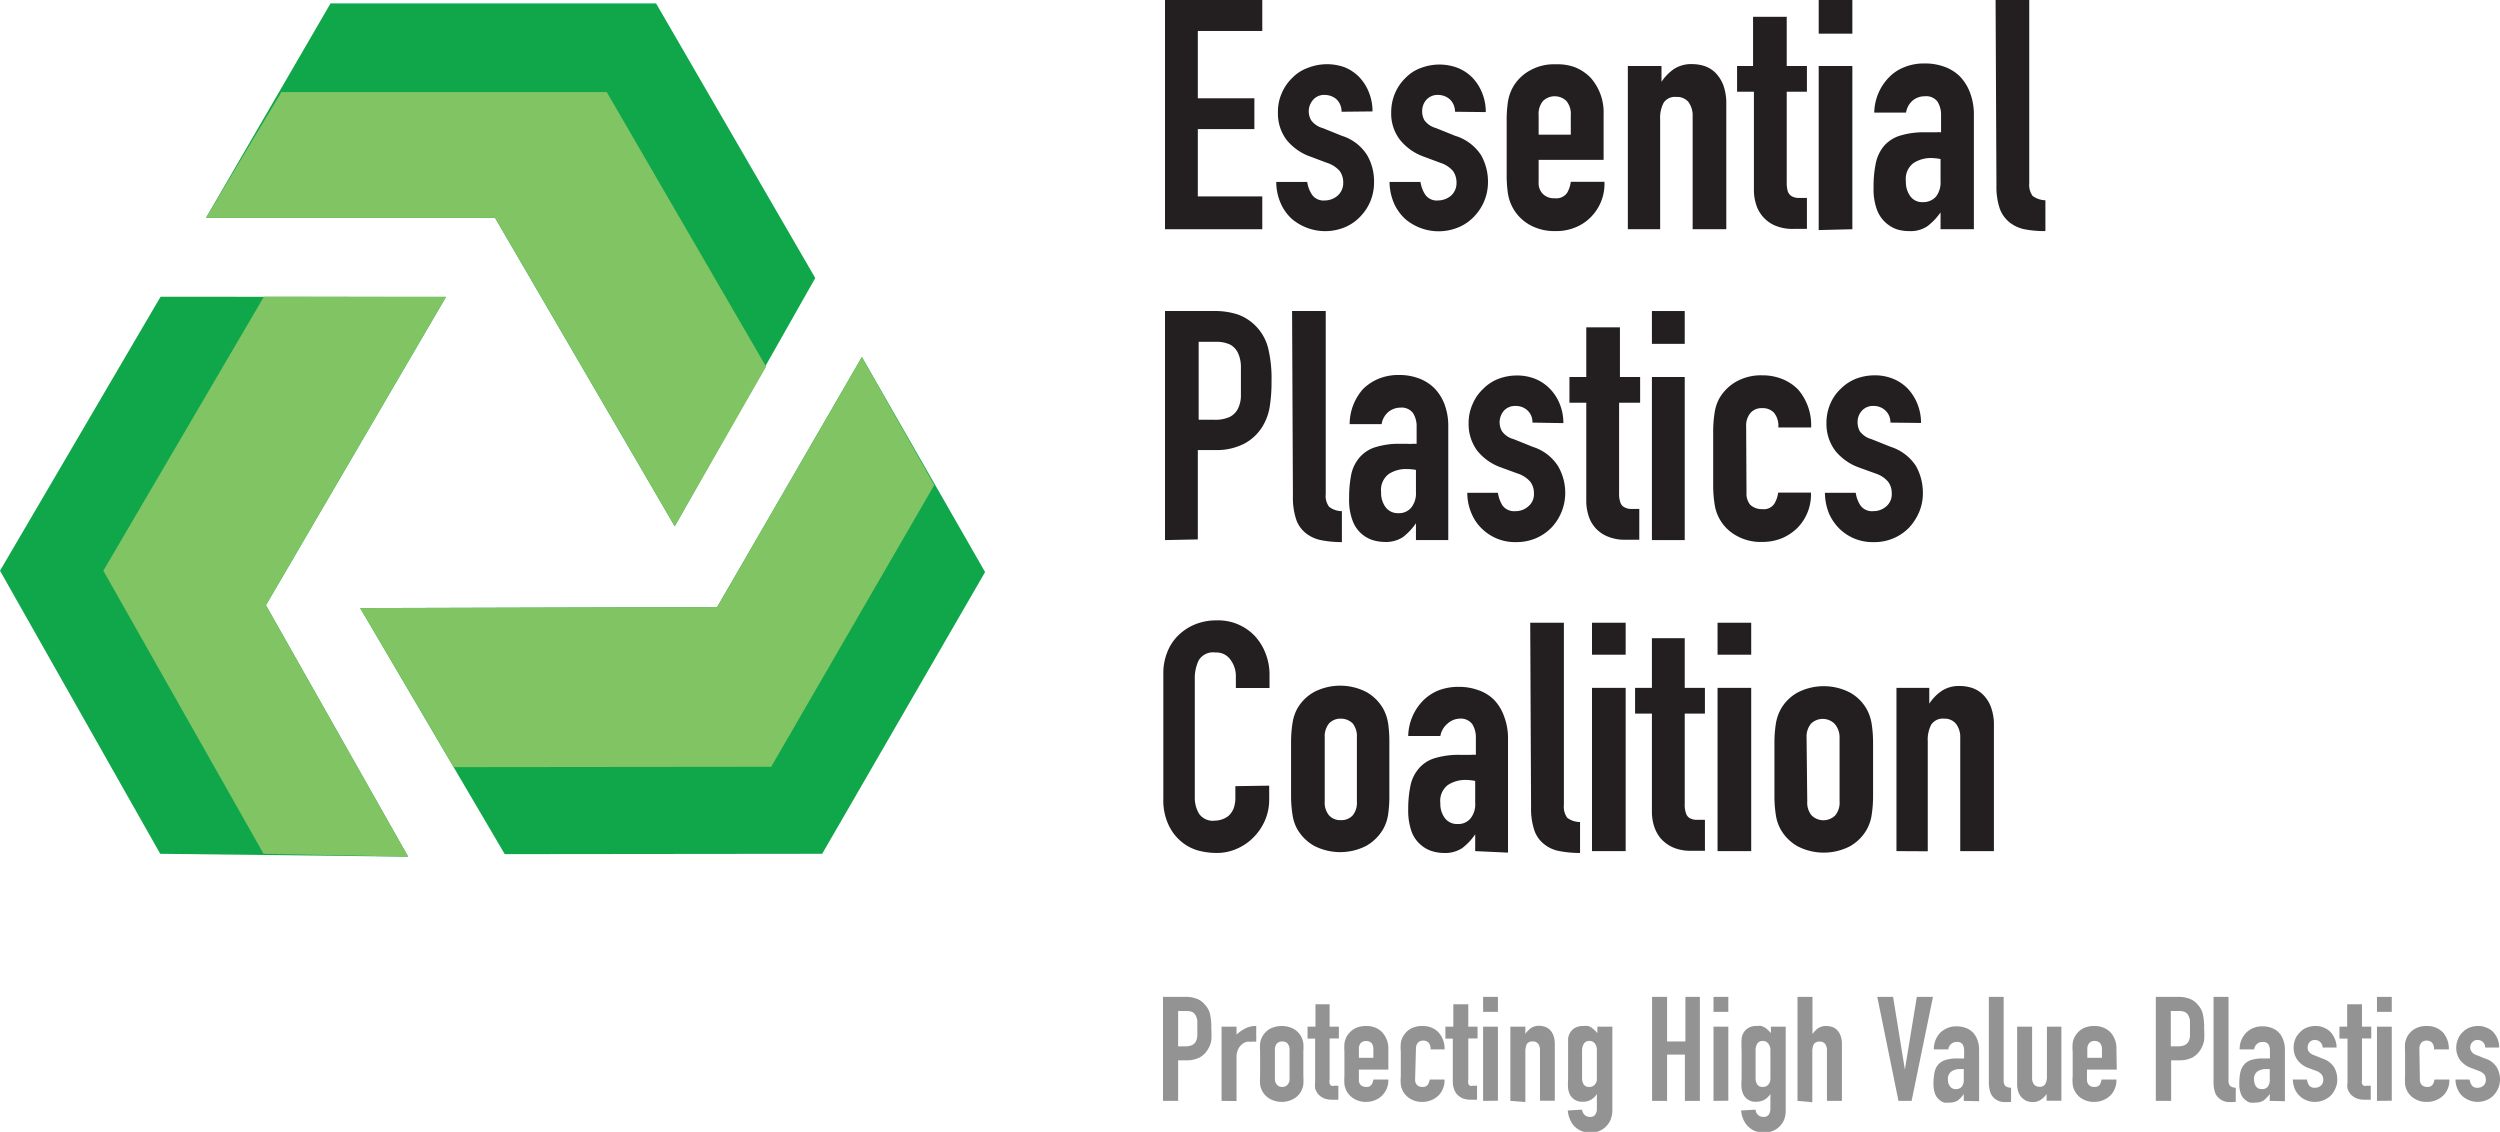 <svg xmlns="http://www.w3.org/2000/svg" viewBox="0 0 148.54 67.25"><defs><style>.cls-1{fill:#10a74b;}.cls-2{fill:#939393;}.cls-3{fill:#231f20;}.cls-4{fill:#80c463;}</style></defs><title>2Asset 14</title><g id="Layer_2" data-name="Layer 2"><g id="Layer_1-2" data-name="Layer 1"><polygon class="cls-1" points="19.64 0.2 38.98 0.2 48.44 16.52 40.09 31.27 29.41 12.94 12.24 12.94 19.64 0.2"/><polygon class="cls-1" points="58.53 33.99 48.85 50.73 29.99 50.75 21.4 36.13 42.61 36.07 51.21 21.21 58.53 33.99"/><polygon class="cls-1" points="9.52 50.73 0 33.91 9.54 17.63 26.5 17.64 15.8 35.96 24.25 50.9 9.52 50.73"/><path class="cls-2" d="M69.1,65.41V59.23h1.33a1.79,1.79,0,0,1,.64.1,1.09,1.09,0,0,1,.5.34,1.26,1.26,0,0,1,.32.56,3.6,3.6,0,0,1,.08.89,4.72,4.72,0,0,1,0,.7,1.38,1.38,0,0,1-.21.54,1.27,1.27,0,0,1-.48.47,1.69,1.69,0,0,1-.8.17H70v2.41ZM70,60.07v2.1h.42a1,1,0,0,0,.42-.08.52.52,0,0,0,.22-.22.94.94,0,0,0,.08-.32c0-.13,0-.27,0-.43s0-.28,0-.41a.74.74,0,0,0-.08-.34.5.5,0,0,0-.2-.23.9.9,0,0,0-.4-.07Z"/><path class="cls-2" d="M72.58,65.41V61h.89v.47A2.5,2.5,0,0,1,74,61.1a1.38,1.38,0,0,1,.64-.14v.94a.65.65,0,0,0-.27,0,1.13,1.13,0,0,0-.3,0,.83.83,0,0,0-.29.16.84.84,0,0,0-.22.3,1,1,0,0,0-.09.45v2.61Z"/><path class="cls-2" d="M74.87,62.49a3.84,3.84,0,0,1,0-.5,1.25,1.25,0,0,1,.13-.4,1.24,1.24,0,0,1,.45-.46,1.55,1.55,0,0,1,1.41,0,1.17,1.17,0,0,1,.45.46,1.25,1.25,0,0,1,.13.4,3.75,3.75,0,0,1,0,.5v1.45a3.6,3.6,0,0,1,0,.49,1.18,1.18,0,0,1-.13.4,1.11,1.11,0,0,1-.45.46,1.47,1.47,0,0,1-1.41,0,1.17,1.17,0,0,1-.58-.86,3.68,3.68,0,0,1,0-.49Zm.88,1.59a.51.51,0,0,0,.12.37.39.39,0,0,0,.32.13.39.39,0,0,0,.31-.13.51.51,0,0,0,.12-.37V62.35A.54.54,0,0,0,76.5,62a.41.41,0,0,0-.31-.12.42.42,0,0,0-.32.12.54.54,0,0,0-.12.38Z"/><path class="cls-2" d="M78.16,61V59.67H79V61h.55v.7H79v2.44a.78.78,0,0,0,0,.24.27.27,0,0,0,.1.13.34.34,0,0,0,.17,0h.25v.83h-.37a1.21,1.21,0,0,1-.5-.09,1.08,1.08,0,0,1-.33-.24,1,1,0,0,1-.18-.34,1.49,1.49,0,0,1,0-.36V61.71h-.45V61Z"/><path class="cls-2" d="M82.49,63.55H80.74v.6a.43.43,0,0,0,.11.32.48.48,0,0,0,.32.11.33.33,0,0,0,.33-.15.67.67,0,0,0,.1-.29h.89a1.27,1.27,0,0,1-.36.94,1.2,1.2,0,0,1-.41.28,1.42,1.42,0,0,1-.55.11,1.34,1.34,0,0,1-.71-.18,1.24,1.24,0,0,1-.45-.46,1.45,1.45,0,0,1-.13-.4,3.68,3.68,0,0,1,0-.49V62.49a3.84,3.84,0,0,1,0-.5,1.57,1.57,0,0,1,.13-.4,1.32,1.32,0,0,1,.45-.46,1.43,1.43,0,0,1,.71-.17,1.38,1.38,0,0,1,.55.1,1.17,1.17,0,0,1,.42.29,1.43,1.43,0,0,1,.35,1Zm-1.75-.7h.86v-.5a.59.59,0,0,0-.11-.38.49.49,0,0,0-.64,0,.54.54,0,0,0-.11.38Z"/><path class="cls-2" d="M84.08,64.15a.44.44,0,0,0,.12.32.43.43,0,0,0,.31.11.36.36,0,0,0,.34-.15,1.11,1.11,0,0,0,.1-.29h.88a1.3,1.3,0,0,1-.35.94,1.34,1.34,0,0,1-.42.28,1.38,1.38,0,0,1-.55.11,1.34,1.34,0,0,1-.71-.18,1.14,1.14,0,0,1-.44-.46,1,1,0,0,1-.13-.4,2.49,2.49,0,0,1,0-.49V62.49a2.6,2.6,0,0,1,0-.5,1,1,0,0,1,.13-.4,1.21,1.21,0,0,1,.44-.46,1.43,1.43,0,0,1,.71-.17,1.38,1.38,0,0,1,.55.1,1.17,1.17,0,0,1,.42.29,1.44,1.44,0,0,1,.35,1H85a.58.58,0,0,0-.12-.4.42.42,0,0,0-.32-.12.4.4,0,0,0-.31.12.54.54,0,0,0-.12.38Z"/><path class="cls-2" d="M86.35,61V59.67h.89V61h.55v.7h-.55v2.44a.78.78,0,0,0,0,.24.22.22,0,0,0,.1.13.31.31,0,0,0,.17,0h.25v.83h-.37a1.29,1.29,0,0,1-.51-.09,1.16,1.16,0,0,1-.32-.24,1,1,0,0,1-.18-.34,1.13,1.13,0,0,1-.06-.36V61.71h-.44V61Z"/><path class="cls-2" d="M88.12,60.12v-.89H89v.89Zm0,5.29V61H89v4.4Z"/><path class="cls-2" d="M89.74,65.41V61h.89v.43h0a1.42,1.42,0,0,1,.34-.35.84.84,0,0,1,.5-.13,1,1,0,0,1,.33.06.74.74,0,0,1,.29.18.89.89,0,0,1,.21.34,1.41,1.41,0,0,1,.08.5v3.37H91.5v-3a.65.65,0,0,0-.11-.39.39.39,0,0,0-.32-.13.38.38,0,0,0-.35.15,1,1,0,0,0-.09.45v3Z"/><path class="cls-2" d="M94,65.93a.51.51,0,0,0,.13.29.43.43,0,0,0,.34.14.34.34,0,0,0,.31-.13.56.56,0,0,0,.1-.35V65h0a1,1,0,0,1-.35.34.91.91,0,0,1-.47.12.81.81,0,0,1-.78-.42,1.16,1.16,0,0,1-.11-.37,4.3,4.3,0,0,1,0-.58V62.43c0-.32,0-.56,0-.71a.85.85,0,0,1,.41-.65,1,1,0,0,1,.5-.11,1.14,1.14,0,0,1,.28,0,1,1,0,0,1,.21.1l.17.14.17.18V61h.89V66a1.54,1.54,0,0,1-.08.46,1.14,1.14,0,0,1-.24.41,1.27,1.27,0,0,1-.41.31,1.4,1.4,0,0,1-.6.12,1.54,1.54,0,0,1-.42-.07,1.13,1.13,0,0,1-.4-.22,1.07,1.07,0,0,1-.32-.4,1.68,1.68,0,0,1-.18-.63Zm0-1.87a.69.69,0,0,0,.09.36.36.36,0,0,0,.35.16.4.4,0,0,0,.31-.13.48.48,0,0,0,.13-.35V62.39a.61.61,0,0,0-.12-.39.39.39,0,0,0-.32-.15.36.36,0,0,0-.33.16.78.78,0,0,0-.11.43Z"/><path class="cls-2" d="M98.16,65.41V59.23h.89v2.65h1.09V59.23H101v6.18h-.89V62.66H99.05v2.75Z"/><path class="cls-2" d="M101.81,60.12v-.89h.88v.89Zm0,5.29V61h.88v4.4Z"/><path class="cls-2" d="M104.31,65.93a.49.49,0,0,0,.12.29.45.45,0,0,0,.35.14.35.35,0,0,0,.31-.13.63.63,0,0,0,.1-.35V65h0a1.13,1.13,0,0,1-.35.34,1,1,0,0,1-.48.12.79.79,0,0,1-.77-.42,1.16,1.16,0,0,1-.11-.37,3,3,0,0,1,0-.58V62.43a6,6,0,0,1,0-.71.83.83,0,0,1,.41-.65.91.91,0,0,1,.49-.11,1.09,1.09,0,0,1,.28,0l.22.1.17.14.17.18V61h.88V66a1.51,1.51,0,0,1-.07.46,1.14,1.14,0,0,1-.24.41,1.21,1.21,0,0,1-.42.31,1.4,1.4,0,0,1-.6.12,1.53,1.53,0,0,1-.41-.07,1,1,0,0,1-.4-.22,1.2,1.2,0,0,1-.33-.4,1.68,1.68,0,0,1-.18-.63Zm0-1.87a.69.69,0,0,0,.09.36.36.36,0,0,0,.34.16.41.41,0,0,0,.32-.13.52.52,0,0,0,.13-.35V62.39a.61.61,0,0,0-.13-.39.38.38,0,0,0-.32-.15.36.36,0,0,0-.33.16.78.78,0,0,0-.1.43Z"/><path class="cls-2" d="M106.8,65.41V59.23h.89v2.21h0a1.42,1.42,0,0,1,.34-.35.84.84,0,0,1,.5-.13,1,1,0,0,1,.33.06.68.68,0,0,1,.29.18.89.89,0,0,1,.21.34,1.41,1.41,0,0,1,.08.5v3.37h-.89v-3a.65.65,0,0,0-.11-.39.39.39,0,0,0-.32-.13.39.39,0,0,0-.35.15,1,1,0,0,0-.09.45v3Z"/><path class="cls-2" d="M114.85,59.23l-1.27,6.18h-.78l-1.26-6.18h.94l.7,4.32h0l.71-4.32Z"/><path class="cls-2" d="M116.68,65.41V65h0a1.63,1.63,0,0,1-.35.38.88.88,0,0,1-.5.13,1.12,1.12,0,0,1-.31,0,.76.76,0,0,1-.31-.18.84.84,0,0,1-.24-.35,1.69,1.69,0,0,1-.09-.6,3.2,3.2,0,0,1,.06-.65,1.06,1.06,0,0,1,.22-.48,1,1,0,0,1,.43-.27,2.22,2.22,0,0,1,.69-.09h.42v-.46a.74.74,0,0,0-.09-.38.38.38,0,0,0-.35-.14.48.48,0,0,0-.32.11.49.49,0,0,0-.18.33h-.86a1.42,1.42,0,0,1,.39-1,1.51,1.51,0,0,1,.42-.27,1.38,1.38,0,0,1,.55-.1,1.5,1.5,0,0,1,.52.09,1.13,1.13,0,0,1,.43.26,1.32,1.32,0,0,1,.27.43,1.62,1.62,0,0,1,.11.61v3.06Zm0-1.89-.24,0a.86.86,0,0,0-.49.14.53.53,0,0,0-.21.49.61.61,0,0,0,.13.41.4.4,0,0,0,.33.15.45.45,0,0,0,.36-.14.66.66,0,0,0,.12-.42Z"/><path class="cls-2" d="M118.17,59.23h.88v4.94a.53.53,0,0,0,.09.35.62.62,0,0,0,.35.11v.84a3,3,0,0,1-.55,0,1,1,0,0,1-.42-.19.85.85,0,0,1-.26-.37,1.83,1.83,0,0,1-.09-.63Z"/><path class="cls-2" d="M122.48,61v4.4h-.88V65h0a1.22,1.22,0,0,1-.34.34.84.84,0,0,1-.49.14,1,1,0,0,1-.34-.06.88.88,0,0,1-.5-.52,1.46,1.46,0,0,1-.08-.5V61h.89v3.05a.61.61,0,0,0,.11.38.4.4,0,0,0,.32.14.36.36,0,0,0,.35-.16.88.88,0,0,0,.1-.45V61Z"/><path class="cls-2" d="M125.77,63.55H124v.6a.44.44,0,0,0,.12.32.43.43,0,0,0,.31.11.36.36,0,0,0,.34-.15,1.11,1.11,0,0,0,.1-.29h.88a1.3,1.3,0,0,1-.35.94,1.34,1.34,0,0,1-.42.28,1.38,1.38,0,0,1-.55.11,1.34,1.34,0,0,1-.71-.18,1.14,1.14,0,0,1-.44-.46,1,1,0,0,1-.13-.4,2.49,2.49,0,0,1,0-.49V62.49a2.6,2.6,0,0,1,0-.5,1,1,0,0,1,.13-.4,1.21,1.21,0,0,1,.44-.46,1.43,1.43,0,0,1,.71-.17,1.38,1.38,0,0,1,.55.1,1.3,1.3,0,0,1,.43.29,1.43,1.43,0,0,1,.34,1Zm-1.75-.7h.87v-.5a.54.54,0,0,0-.12-.38.42.42,0,0,0-.32-.12.4.4,0,0,0-.31.12.54.54,0,0,0-.12.38Z"/><path class="cls-2" d="M128.09,65.41V59.23h1.33a1.79,1.79,0,0,1,.64.1,1.09,1.09,0,0,1,.5.34,1.26,1.26,0,0,1,.32.56,3.6,3.6,0,0,1,.08.89,4.72,4.72,0,0,1,0,.7,1.56,1.56,0,0,1-.21.54,1.27,1.27,0,0,1-.48.47,1.69,1.69,0,0,1-.8.17H129v2.41Zm.89-5.34v2.1h.42a1,1,0,0,0,.42-.08.52.52,0,0,0,.22-.22.94.94,0,0,0,.08-.32c0-.13,0-.27,0-.43s0-.28,0-.41a.74.74,0,0,0-.08-.34.5.5,0,0,0-.2-.23.9.9,0,0,0-.4-.07Z"/><path class="cls-2" d="M131.52,59.23h.89v4.94a.53.53,0,0,0,.09.35.58.58,0,0,0,.34.11v.84a3,3,0,0,1-.55,0,.92.92,0,0,1-.41-.19.8.8,0,0,1-.27-.37,1.83,1.83,0,0,1-.09-.63Z"/><path class="cls-2" d="M134.86,65.41V65h0a1.9,1.9,0,0,1-.36.38.85.85,0,0,1-.5.13,1.12,1.12,0,0,1-.31,0,.76.76,0,0,1-.31-.18.84.84,0,0,1-.24-.35,1.69,1.69,0,0,1-.09-.6,3.2,3.2,0,0,1,.06-.65,1.08,1.08,0,0,1,.23-.48.9.9,0,0,1,.42-.27,2.22,2.22,0,0,1,.69-.09h.42v-.46a.74.74,0,0,0-.09-.38.38.38,0,0,0-.35-.14.48.48,0,0,0-.32.11.53.53,0,0,0-.18.33h-.86a1.38,1.38,0,0,1,.4-1,1.33,1.33,0,0,1,.41-.27,1.42,1.42,0,0,1,.55-.1,1.46,1.46,0,0,1,.52.09,1.06,1.06,0,0,1,.43.26,1.17,1.17,0,0,1,.27.43,1.62,1.62,0,0,1,.11.61v3.06Zm0-1.89-.24,0a.88.88,0,0,0-.49.14.53.53,0,0,0-.2.49.66.66,0,0,0,.12.41.41.41,0,0,0,.34.15.43.43,0,0,0,.35-.14.66.66,0,0,0,.12-.42Z"/><path class="cls-2" d="M138,62.24a.43.43,0,0,0-.15-.33.45.45,0,0,0-.31-.12.42.42,0,0,0-.32.14.49.49,0,0,0-.11.31.46.46,0,0,0,.06.23.62.62,0,0,0,.31.22l.52.21a1.27,1.27,0,0,1,.69.52,1.48,1.48,0,0,1,.18.72,1.25,1.25,0,0,1-.1.51,1.48,1.48,0,0,1-.27.43,1.34,1.34,0,0,1-.42.28,1.32,1.32,0,0,1-.53.11,1.29,1.29,0,0,1-.9-.34,1.33,1.33,0,0,1-.3-.42,1.6,1.6,0,0,1-.12-.57h.84a.87.87,0,0,0,.12.34.4.4,0,0,0,.35.15.55.55,0,0,0,.35-.12.45.45,0,0,0,.15-.36.48.48,0,0,0-.1-.31.77.77,0,0,0-.34-.22l-.43-.16a1.38,1.38,0,0,1-.65-.46,1.21,1.21,0,0,1-.24-.76,1.25,1.25,0,0,1,.1-.51,1.22,1.22,0,0,1,.29-.41,1,1,0,0,1,.41-.27,1.35,1.35,0,0,1,.5-.09,1.21,1.21,0,0,1,.5.1,1.16,1.16,0,0,1,.39.26,1.29,1.29,0,0,1,.26.42,1.24,1.24,0,0,1,.1.5Z"/><path class="cls-2" d="M139.46,61V59.67h.88V61h.55v.7h-.55v2.44a.78.78,0,0,0,0,.24.27.27,0,0,0,.1.13.31.31,0,0,0,.17,0h.25v.83h-.37a1.21,1.21,0,0,1-.5-.09,1.08,1.08,0,0,1-.33-.24,1,1,0,0,1-.18-.34,1.12,1.12,0,0,1,0-.36V61.71H139V61Z"/><path class="cls-2" d="M141.23,60.12v-.89h.88v.89Zm0,5.29V61h.88v4.4Z"/><path class="cls-2" d="M143.78,64.15a.44.44,0,0,0,.12.32.45.45,0,0,0,.31.11.36.36,0,0,0,.34-.15.84.84,0,0,0,.1-.29h.88a1.26,1.26,0,0,1-.35.94,1.37,1.37,0,0,1-1,.39,1.3,1.3,0,0,1-.7-.18,1.11,1.11,0,0,1-.45-.46,1.18,1.18,0,0,1-.13-.4,3.6,3.6,0,0,1,0-.49V62.49a3.75,3.75,0,0,1,0-.5,1.25,1.25,0,0,1,.13-.4,1.17,1.17,0,0,1,.45-.46,1.39,1.39,0,0,1,.7-.17,1.43,1.43,0,0,1,.56.1,1.37,1.37,0,0,1,.42.29,1.48,1.48,0,0,1,.34,1h-.88a.58.58,0,0,0-.12-.4.42.42,0,0,0-.32-.12.41.41,0,0,0-.31.12.54.54,0,0,0-.12.38Z"/><path class="cls-2" d="M147.66,62.24a.43.43,0,0,0-.14-.33.45.45,0,0,0-.31-.12.39.39,0,0,0-.32.14.45.45,0,0,0-.12.31.48.48,0,0,0,.07.23.57.57,0,0,0,.31.22l.52.21a1.21,1.21,0,0,1,.68.52,1.39,1.39,0,0,1,.19.72,1.45,1.45,0,0,1-.1.51,1.52,1.52,0,0,1-.28.43,1.2,1.2,0,0,1-.41.28,1.37,1.37,0,0,1-1.44-.23,1.17,1.17,0,0,1-.29-.42,1.26,1.26,0,0,1-.12-.57h.83a.89.89,0,0,0,.13.34.38.38,0,0,0,.35.15.52.52,0,0,0,.34-.12.45.45,0,0,0,.15-.36.54.54,0,0,0-.09-.31.81.81,0,0,0-.35-.22l-.42-.16a1.46,1.46,0,0,1-.66-.46,1.21,1.21,0,0,1-.24-.76,1.26,1.26,0,0,1,.11-.51,1.07,1.07,0,0,1,.28-.41,1.13,1.13,0,0,1,.41-.27,1.39,1.39,0,0,1,.5-.09,1.18,1.18,0,0,1,.5.1,1.11,1.11,0,0,1,.4.26,1.49,1.49,0,0,1,.26.42,1.43,1.43,0,0,1,.09.5Z"/><path class="cls-3" d="M69.22,13.62V0H75V1.84H71.17v4h3.36V7.67H71.17v4H75v1.95Z"/><path class="cls-3" d="M79.71,6.64a1,1,0,0,0-.31-.75,1.08,1.08,0,0,0-.68-.25.87.87,0,0,0-.71.3,1.06,1.06,0,0,0-.25.68,1.1,1.1,0,0,0,.14.52,1.26,1.26,0,0,0,.69.47l1.14.46a2.73,2.73,0,0,1,1.5,1.15,3.08,3.08,0,0,1,.41,1.58,2.87,2.87,0,0,1-.82,2.07,2.65,2.65,0,0,1-.91.63A3.06,3.06,0,0,1,76.75,13a2.74,2.74,0,0,1-.65-.91,3.17,3.17,0,0,1-.27-1.28h1.84a1.85,1.85,0,0,0,.28.75.83.83,0,0,0,.77.35,1.16,1.16,0,0,0,.75-.28,1,1,0,0,0,.34-.78,1.17,1.17,0,0,0-.21-.69,1.68,1.68,0,0,0-.77-.49l-.93-.35a3.18,3.18,0,0,1-1.45-1,2.6,2.6,0,0,1-.52-1.65,2.7,2.7,0,0,1,.23-1.14,2.75,2.75,0,0,1,.63-.91,2.37,2.37,0,0,1,.9-.58A3.08,3.08,0,0,1,79.9,4a2.58,2.58,0,0,1,.87.59,2.81,2.81,0,0,1,.57.91,3,3,0,0,1,.21,1.12Z"/><path class="cls-3" d="M86.45,6.64a1,1,0,0,0-.32-.75,1.06,1.06,0,0,0-.68-.25.89.89,0,0,0-.71.3,1,1,0,0,0-.24.68,1.08,1.08,0,0,0,.13.52,1.26,1.26,0,0,0,.69.47l1.14.46A2.79,2.79,0,0,1,88,9.22a3.18,3.18,0,0,1,.41,1.58,2.93,2.93,0,0,1-.83,2.07,2.65,2.65,0,0,1-.91.63A3.06,3.06,0,0,1,83.48,13a2.89,2.89,0,0,1-.65-.91,3.35,3.35,0,0,1-.27-1.28H84.4a1.85,1.85,0,0,0,.28.75.83.83,0,0,0,.77.35,1.21,1.21,0,0,0,.76-.28,1,1,0,0,0,.33-.78,1.17,1.17,0,0,0-.21-.69,1.64,1.64,0,0,0-.76-.49l-.94-.35a3.21,3.21,0,0,1-1.44-1,2.55,2.55,0,0,1-.53-1.65,2.87,2.87,0,0,1,.23-1.14,2.75,2.75,0,0,1,.63-.91,2.37,2.37,0,0,1,.9-.58,3.08,3.08,0,0,1,2.21,0,2.58,2.58,0,0,1,.87.59,2.81,2.81,0,0,1,.57.91,3,3,0,0,1,.21,1.12Z"/><path class="cls-3" d="M95.28,9.5H91.42v1.32a.9.9,0,0,0,.26.71.93.93,0,0,0,.69.25.79.79,0,0,0,.74-.32,1.72,1.72,0,0,0,.22-.66h2a2.8,2.8,0,0,1-.78,2.07,2.69,2.69,0,0,1-.92.63,2.94,2.94,0,0,1-1.21.23,3,3,0,0,1-1.55-.38,2.59,2.59,0,0,1-1.28-1.89,7.54,7.54,0,0,1-.07-1.1V7.17a7.4,7.4,0,0,1,.07-1.09,2.68,2.68,0,0,1,.29-.88,2.6,2.6,0,0,1,1-1,2.9,2.9,0,0,1,1.55-.38A3,3,0,0,1,93.59,4a2.73,2.73,0,0,1,.93.63,3.11,3.11,0,0,1,.76,2.16ZM91.42,8h1.91V6.87A1.22,1.22,0,0,0,93.07,6a1,1,0,0,0-1.39,0,1.18,1.18,0,0,0-.26.84Z"/><path class="cls-3" d="M96.72,13.62V3.92h2v.94h0a2.82,2.82,0,0,1,.74-.76,1.88,1.88,0,0,1,1.1-.29,2.33,2.33,0,0,1,.73.12,1.67,1.67,0,0,1,.65.41,2.17,2.17,0,0,1,.46.74,3.18,3.18,0,0,1,.17,1.1v7.44h-2V6.9a1.35,1.35,0,0,0-.25-.84.87.87,0,0,0-.71-.3.81.81,0,0,0-.76.34,1.93,1.93,0,0,0-.21,1v6.52Z"/><path class="cls-3" d="M104.16,3.92V1h2V3.92h1.2V5.45h-1.2v5.37a1.91,1.91,0,0,0,.06.54.59.59,0,0,0,.22.29.85.85,0,0,0,.37.11l.55,0v1.84h-.8a2.63,2.63,0,0,1-1.12-.21,2,2,0,0,1-1.11-1.28,2.76,2.76,0,0,1-.12-.79V5.45h-1V3.92Z"/><path class="cls-3" d="M108.06,2V0h2V2Zm0,11.67V3.92h2v9.7Z"/><path class="cls-3" d="M115.3,13.62v-1h0a3.64,3.64,0,0,1-.78.82,1.78,1.78,0,0,1-1.1.29,2.47,2.47,0,0,1-.7-.1,1.95,1.95,0,0,1-1.2-1.17,3.5,3.5,0,0,1-.2-1.31,6.8,6.8,0,0,1,.13-1.44,2.34,2.34,0,0,1,.5-1.05,2.09,2.09,0,0,1,.94-.6,4.84,4.84,0,0,1,1.51-.2h.21l.21,0,.23,0a1.37,1.37,0,0,1,.28,0v-1a1.49,1.49,0,0,0-.21-.82.84.84,0,0,0-.76-.32,1.12,1.12,0,0,0-.7.24,1.18,1.18,0,0,0-.41.73h-1.89a3.09,3.09,0,0,1,.88-2.1,2.58,2.58,0,0,1,.91-.6,3.11,3.11,0,0,1,1.21-.22,3.34,3.34,0,0,1,1.15.19,2.54,2.54,0,0,1,.93.57,2.84,2.84,0,0,1,.62,1,3.66,3.66,0,0,1,.22,1.34v6.75Zm0-4.17a3,3,0,0,0-.53-.06,1.9,1.9,0,0,0-1.08.3,1.18,1.18,0,0,0-.45,1.08,1.42,1.42,0,0,0,.27.9.86.86,0,0,0,.74.34,1,1,0,0,0,.78-.33,1.37,1.37,0,0,0,.27-.91Z"/><path class="cls-3" d="M118.57,0h2V10.88a1.12,1.12,0,0,0,.2.76,1.34,1.34,0,0,0,.76.26v1.83a6.19,6.19,0,0,1-1.2-.1,2.1,2.1,0,0,1-.92-.41,1.87,1.87,0,0,1-.59-.82,4,4,0,0,1-.2-1.38Z"/><path class="cls-3" d="M69.22,32.09V18.48h2.92a4.38,4.38,0,0,1,1.42.21,2.87,2.87,0,0,1,1.79,2,7.72,7.72,0,0,1,.2,1.95,9.47,9.47,0,0,1-.11,1.54A3.26,3.26,0,0,1,75,25.36a2.81,2.81,0,0,1-1.07,1,3.59,3.59,0,0,1-1.76.38h-1v5.31Zm2-11.78v4.63h.93a2.07,2.07,0,0,0,.92-.17,1.11,1.11,0,0,0,.48-.48,1.8,1.8,0,0,0,.18-.71c0-.28,0-.59,0-.94s0-.62,0-.9a2,2,0,0,0-.17-.76,1.12,1.12,0,0,0-.46-.5,1.88,1.88,0,0,0-.88-.17Z"/><path class="cls-3" d="M76.77,18.48h2V29.36a1.07,1.07,0,0,0,.2.75,1.24,1.24,0,0,0,.76.26v1.84a6.32,6.32,0,0,1-1.21-.11,2.15,2.15,0,0,1-.92-.41,1.77,1.77,0,0,1-.58-.81,4.09,4.09,0,0,1-.2-1.39Z"/><path class="cls-3" d="M84.13,32.09v-1h0a3.61,3.61,0,0,1-.77.82,1.84,1.84,0,0,1-1.1.29,2.49,2.49,0,0,1-.7-.11,1.88,1.88,0,0,1-1.2-1.17,3.44,3.44,0,0,1-.2-1.31,6.93,6.93,0,0,1,.13-1.44,2.25,2.25,0,0,1,.5-1,2,2,0,0,1,.93-.6,4.64,4.64,0,0,1,1.51-.2h.42a.82.82,0,0,0,.23,0l.29,0v-1a1.47,1.47,0,0,0-.21-.82.84.84,0,0,0-.76-.33,1.13,1.13,0,0,0-.7.25,1.18,1.18,0,0,0-.41.73h-1.9A3.16,3.16,0,0,1,81,23.1a2.93,2.93,0,0,1,.92-.6,3.11,3.11,0,0,1,1.21-.22,3.29,3.29,0,0,1,1.14.19,2.61,2.61,0,0,1,.94.58,2.78,2.78,0,0,1,.61.95,3.65,3.65,0,0,1,.23,1.34v6.75Zm0-4.17a2.89,2.89,0,0,0-.53-.05,1.85,1.85,0,0,0-1.08.29,1.18,1.18,0,0,0-.46,1.08,1.42,1.42,0,0,0,.27.9.9.9,0,0,0,.75.35.94.94,0,0,0,.77-.33,1.35,1.35,0,0,0,.28-.92Z"/><path class="cls-3" d="M91.05,25.11a.93.93,0,0,0-.31-.74,1,1,0,0,0-.68-.25.9.9,0,0,0-.71.29,1.08,1.08,0,0,0-.25.68,1.13,1.13,0,0,0,.14.53,1.22,1.22,0,0,0,.69.47l1.14.46a2.76,2.76,0,0,1,1.5,1.14A3.14,3.14,0,0,1,93,29.28a3,3,0,0,1-.82,2.07,2.89,2.89,0,0,1-.92.63,2.93,2.93,0,0,1-1.16.23,2.8,2.8,0,0,1-2-.75,2.65,2.65,0,0,1-.65-.91,3.12,3.12,0,0,1-.27-1.27H89a2,2,0,0,0,.27.75.86.86,0,0,0,.78.34,1.11,1.11,0,0,0,.75-.28.92.92,0,0,0,.34-.77,1.13,1.13,0,0,0-.21-.69,1.68,1.68,0,0,0-.77-.5l-.93-.34a3.18,3.18,0,0,1-1.45-1,2.65,2.65,0,0,1-.52-1.66A2.7,2.7,0,0,1,87.5,24a2.61,2.61,0,0,1,.63-.9,2.52,2.52,0,0,1,.9-.59,3.07,3.07,0,0,1,1.1-.2,2.89,2.89,0,0,1,1.11.21,2.59,2.59,0,0,1,.86.59,2.78,2.78,0,0,1,.58.91,3,3,0,0,1,.21,1.12Z"/><path class="cls-3" d="M94.25,22.4V19.45h2V22.4h1.2v1.53H96.2V29.3a1.47,1.47,0,0,0,.07.53.49.49,0,0,0,.21.29.9.9,0,0,0,.38.12l.54,0v1.83h-.8a2.63,2.63,0,0,1-1.12-.21,1.93,1.93,0,0,1-1.11-1.27,2.81,2.81,0,0,1-.12-.79V23.93h-1V22.4Z"/><path class="cls-3" d="M98.15,20.43V18.48h1.95v1.95Zm0,11.66V22.4h1.95v9.69Z"/><path class="cls-3" d="M103.77,29.3A1,1,0,0,0,104,30a1,1,0,0,0,.7.25.75.75,0,0,0,.73-.33,1.67,1.67,0,0,0,.22-.65h1.95a2.83,2.83,0,0,1-.78,2.07,3,3,0,0,1-.92.63,3.09,3.09,0,0,1-1.2.23,2.91,2.91,0,0,1-1.56-.39,2.53,2.53,0,0,1-1.27-1.89,7.24,7.24,0,0,1-.08-1.09V25.65a7.24,7.24,0,0,1,.08-1.09,2.6,2.6,0,0,1,.28-.88,2.69,2.69,0,0,1,1-1,3,3,0,0,1,1.56-.38,3.14,3.14,0,0,1,1.21.23,2.73,2.73,0,0,1,.93.63,3.24,3.24,0,0,1,.76,2.24h-1.95a1.24,1.24,0,0,0-.25-.87.91.91,0,0,0-.7-.28.88.88,0,0,0-.7.28,1.18,1.18,0,0,0-.26.83Z"/><path class="cls-3" d="M112.32,25.11a.94.94,0,0,0-.32-.74,1,1,0,0,0-.68-.25.88.88,0,0,0-.7.29,1,1,0,0,0-.25.68,1.12,1.12,0,0,0,.13.53,1.26,1.26,0,0,0,.69.47l1.15.46a2.8,2.8,0,0,1,1.5,1.14,3.25,3.25,0,0,1,.41,1.59,2.86,2.86,0,0,1-.22,1.14,3.23,3.23,0,0,1-.6.93,2.86,2.86,0,0,1-2.09.86,2.81,2.81,0,0,1-2-.75,2.94,2.94,0,0,1-.65-.91,3.3,3.3,0,0,1-.26-1.27h1.83a1.85,1.85,0,0,0,.28.75.84.84,0,0,0,.77.34,1.14,1.14,0,0,0,.76-.28.94.94,0,0,0,.33-.77,1.13,1.13,0,0,0-.21-.69,1.64,1.64,0,0,0-.76-.5l-.94-.34a3.21,3.21,0,0,1-1.44-1,2.66,2.66,0,0,1-.53-1.66,2.87,2.87,0,0,1,.23-1.14,2.61,2.61,0,0,1,.63-.9,2.7,2.7,0,0,1,.9-.59,3.17,3.17,0,0,1,1.11-.2,2.84,2.84,0,0,1,1.1.21,2.53,2.53,0,0,1,.87.59,2.92,2.92,0,0,1,.57.91,3,3,0,0,1,.21,1.12Z"/><path class="cls-3" d="M75.41,46.68v.84a3.06,3.06,0,0,1-.24,1.2,3.22,3.22,0,0,1-.66,1,3.09,3.09,0,0,1-1,.7,2.93,2.93,0,0,1-1.22.26,4.37,4.37,0,0,1-1.12-.15,2.72,2.72,0,0,1-1-.54,2.87,2.87,0,0,1-.75-1,3.46,3.46,0,0,1-.3-1.54V40a3.34,3.34,0,0,1,.23-1.24,2.84,2.84,0,0,1,.65-1,3.11,3.11,0,0,1,1-.66,3.37,3.37,0,0,1,1.29-.24,3,3,0,0,1,2.24.9,3.23,3.23,0,0,1,.66,1.05,3.47,3.47,0,0,1,.24,1.31v.76h-2V40.2a1.61,1.61,0,0,0-.32-1,1,1,0,0,0-.88-.43,1,1,0,0,0-1,.45,2.41,2.41,0,0,0-.24,1.14v7a1.83,1.83,0,0,0,.26,1,1,1,0,0,0,.93.4,1.31,1.31,0,0,0,.41-.07,1.26,1.26,0,0,0,.41-.22,1.24,1.24,0,0,0,.29-.42,1.84,1.84,0,0,0,.11-.67v-.67Z"/><path class="cls-3" d="M76.71,44.12A7.24,7.24,0,0,1,76.79,43a2.67,2.67,0,0,1,.28-.88,2.6,2.6,0,0,1,1-1,3.39,3.39,0,0,1,3.12,0,2.64,2.64,0,0,1,1,1,2.68,2.68,0,0,1,.29.88,7.31,7.31,0,0,1,.07,1.09v3.19a7.31,7.31,0,0,1-.07,1.09,2.53,2.53,0,0,1-.29.88,2.74,2.74,0,0,1-1,1,3.39,3.39,0,0,1-3.12,0,2.69,2.69,0,0,1-1-1,2.53,2.53,0,0,1-.28-.88,7.24,7.24,0,0,1-.08-1.09Zm2,3.5a1.18,1.18,0,0,0,.26.83.9.9,0,0,0,.7.28.91.91,0,0,0,.7-.28,1.18,1.18,0,0,0,.25-.83V43.81a1.21,1.21,0,0,0-.25-.83,1,1,0,0,0-.7-.28.93.93,0,0,0-.7.28,1.21,1.21,0,0,0-.26.83Z"/><path class="cls-3" d="M87.65,50.57v-1h0a3.41,3.41,0,0,1-.77.82,1.84,1.84,0,0,1-1.1.29,2.43,2.43,0,0,1-.7-.11,1.81,1.81,0,0,1-.68-.39,1.88,1.88,0,0,1-.53-.77,3.72,3.72,0,0,1-.2-1.31,6.92,6.92,0,0,1,.14-1.45,2.25,2.25,0,0,1,.5-1,2,2,0,0,1,.93-.6,4.93,4.93,0,0,1,1.51-.2h.21l.21,0,.23,0a1.46,1.46,0,0,1,.29,0v-1a1.49,1.49,0,0,0-.21-.82.85.85,0,0,0-.77-.33A1.12,1.12,0,0,0,86,43a1.24,1.24,0,0,0-.42.73H83.67a3.11,3.11,0,0,1,.88-2.1,2.79,2.79,0,0,1,.92-.61,3.29,3.29,0,0,1,1.2-.21,3.34,3.34,0,0,1,1.15.19,2.45,2.45,0,0,1,.94.57,2.73,2.73,0,0,1,.61,1,3.63,3.63,0,0,1,.23,1.33v6.76Zm0-4.17a3.15,3.15,0,0,0-.54-.06,1.9,1.9,0,0,0-1.08.3,1.18,1.18,0,0,0-.45,1.08,1.39,1.39,0,0,0,.27.89.9.9,0,0,0,.75.35.94.94,0,0,0,.77-.33,1.32,1.32,0,0,0,.28-.91Z"/><path class="cls-3" d="M90.92,37h2V47.83a1.12,1.12,0,0,0,.2.76,1.25,1.25,0,0,0,.76.25v1.84a6.32,6.32,0,0,1-1.21-.11,2,2,0,0,1-.92-.41,1.77,1.77,0,0,1-.58-.81,4.05,4.05,0,0,1-.2-1.39Z"/><path class="cls-3" d="M94.59,38.9V37h2V38.9Zm0,11.67v-9.7h2v9.7Z"/><path class="cls-3" d="M98.15,40.87V37.92h1.95v2.95h1.2V42.4h-1.2v5.37a1.57,1.57,0,0,0,.07.54.53.53,0,0,0,.21.29.89.89,0,0,0,.38.11l.54,0v1.84h-.8a2.63,2.63,0,0,1-1.12-.21,2.13,2.13,0,0,1-.72-.54,2.19,2.19,0,0,1-.39-.74,2.81,2.81,0,0,1-.12-.79V42.4h-1V40.87Z"/><path class="cls-3" d="M102.05,38.9V37h2V38.9Zm0,11.67v-9.7h2v9.7Z"/><path class="cls-3" d="M105.43,44.12a7.24,7.24,0,0,1,.08-1.09,2.68,2.68,0,0,1,.29-.88,2.57,2.57,0,0,1,1-1,3.39,3.39,0,0,1,3.12,0,2.57,2.57,0,0,1,1,1,2.68,2.68,0,0,1,.29.88,7.24,7.24,0,0,1,.08,1.09v3.19a7.24,7.24,0,0,1-.08,1.09,2.53,2.53,0,0,1-.29.88,2.66,2.66,0,0,1-1,1,3.39,3.39,0,0,1-3.12,0,2.66,2.66,0,0,1-1-1,2.53,2.53,0,0,1-.29-.88,7.24,7.24,0,0,1-.08-1.09Zm1.95,3.5a1.18,1.18,0,0,0,.26.83,1,1,0,0,0,1.4,0,1.18,1.18,0,0,0,.26-.83V43.81A1.21,1.21,0,0,0,109,43a1,1,0,0,0-1.4,0,1.21,1.21,0,0,0-.26.83Z"/><path class="cls-3" d="M112.68,50.57v-9.7h1.95v.94h0a2.68,2.68,0,0,1,.74-.76,1.86,1.86,0,0,1,1.1-.29,2.27,2.27,0,0,1,.72.12,1.67,1.67,0,0,1,.65.41,2,2,0,0,1,.46.74,3,3,0,0,1,.17,1.1v7.44h-2V43.85a1.29,1.29,0,0,0-.25-.84.86.86,0,0,0-.7-.31.83.83,0,0,0-.77.35,1.92,1.92,0,0,0-.21,1v6.53Z"/><polygon class="cls-4" points="16.72 5.47 36.05 5.47 45.52 21.79 40.09 31.27 29.41 12.94 12.24 12.94 16.72 5.47"/><polygon class="cls-4" points="55.51 28.82 45.82 45.56 26.96 45.58 21.4 36.13 42.61 36.07 51.21 21.21 55.51 28.82"/><polygon class="cls-4" points="15.66 50.73 6.14 33.91 15.68 17.63 26.5 17.64 15.8 35.96 24.25 50.9 15.66 50.73"/></g></g></svg>